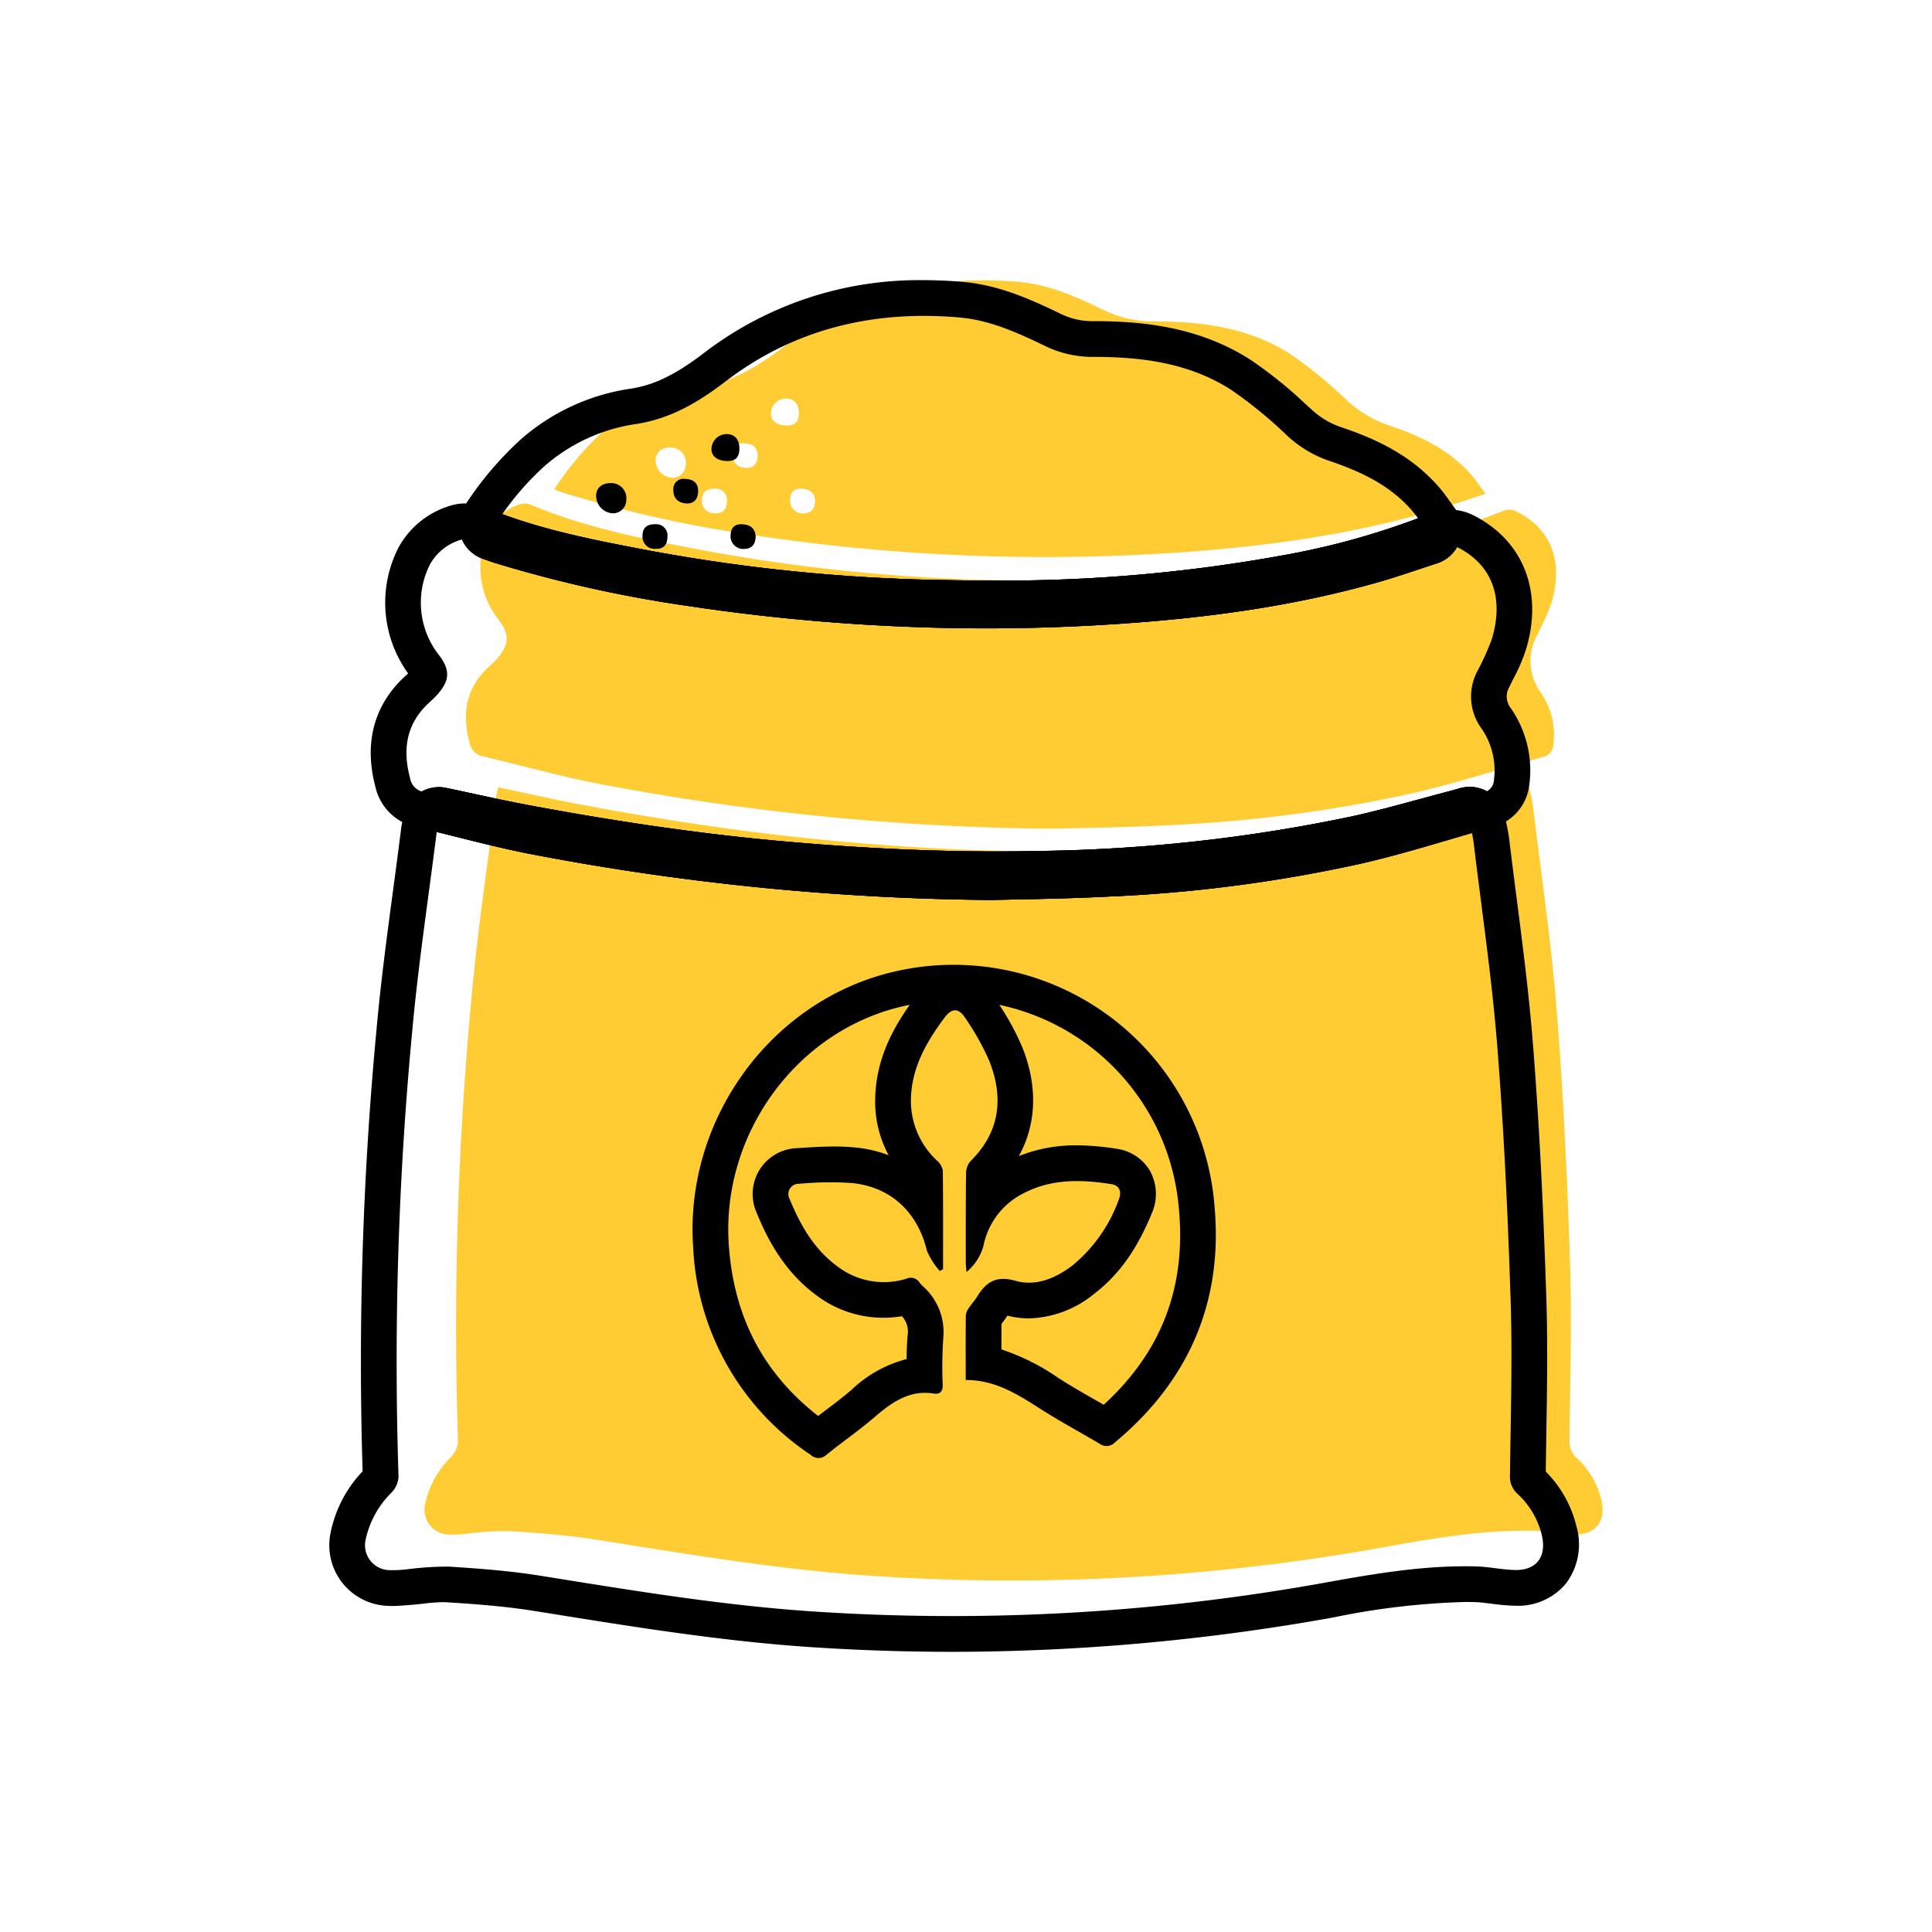 <svg id="Слой_2" data-name="Слой 2" xmlns="http://www.w3.org/2000/svg" viewBox="0 0 256 256"><defs><style>.cls-1{fill:#fc3;}</style></defs><title>udobrenie</title><path class="cls-1" d="M66.038,104.323c3.705.781,7.281,1.606,10.884,2.28,11.371,2.128,22.799,3.848,34.324,4.877a309.579,309.579,0,0,0,34.367,1.297,219.593,219.593,0,0,0,42.418-4.689c4.461-.98,8.854-2.276,13.278-3.43.382-.1.761-.213,1.306-.367.193.956.43,1.823.536,2.706,1.078,8.975,2.412,17.929,3.125,26.934.879,11.103,1.4,22.243,1.763,33.377.255,7.8.012,15.618-.077,23.427a3.042,3.042,0,0,0,1.002,2.503,10.928,10.928,0,0,1,3.211,5.441c.681,2.887-.706,4.722-3.601,4.645-1.696-.045-3.383-.431-5.079-.477-6.669-.182-13.223.923-19.75,2.098A277.969,277.969,0,0,1,115.339,208.797c-12.089-.822-24.02-2.82-35.969-4.73-3.974-.635-8.008-.94-12.027-1.192a43.851,43.851,0,0,0-5.743.381,16.609,16.609,0,0,1-2.146.088,3.301,3.301,0,0,1-3.123-4.059,12.374,12.374,0,0,1,3.444-6.235,3.284,3.284,0,0,0,.911-2.08,465.117,465.117,0,0,1,1.787-58.728c.792-8.905,2.15-17.757,3.262-26.632A11.769,11.769,0,0,1,66.038,104.323Z"/><path class="cls-1" d="M139.297,109.811a333.964,333.964,0,0,1-60.205-6.001c-5.09-.999-10.102-2.41-15.157-3.596a2.229,2.229,0,0,1-1.729-1.849c-1.02-3.837-.466-7.242,2.562-9.998A13.761,13.761,0,0,0,65.92,87.22c1.572-1.815,1.601-3.198.135-5.117A11.236,11.236,0,0,1,64.886,70.01a6.936,6.936,0,0,1,4.044-3.191,2.175,2.175,0,0,1,1.423.078c7.349,3.068,15.103,4.561,22.848,6.029A238.838,238.838,0,0,0,132.746,76.876a220.936,220.936,0,0,0,45.899-3.335,102.367,102.367,0,0,0,20.657-5.895,2.189,2.189,0,0,1,1.62.119c4.772,2.364,6.27,6.866,4.609,12.263a34.41,34.41,0,0,1-1.912,4.225,7.186,7.186,0,0,0,.454,7.411,9.726,9.726,0,0,1,1.758,6.992,1.737,1.737,0,0,1-1.346,1.636c-5.738,1.6-11.418,3.457-17.215,4.794a188.816,188.816,0,0,1-32.753,4.275C148.568,109.669,142.606,109.719,139.297,109.811Z"/><path class="cls-1" d="M196.838,65.434c-2.756.887-5.195,1.753-7.677,2.457-11.578,3.286-23.429,4.759-35.395,5.47a258.969,258.969,0,0,1-54.008-2.46,166.894,166.894,0,0,1-24.909-5.543c-.419-.131-.831-.289-1.426-.498a40.915,40.915,0,0,1,6.609-7.816,23.619,23.619,0,0,1,12.232-5.588c4.56-.728,8.183-2.894,11.791-5.653,9.154-6.997,19.65-9.426,30.946-8.45,4.03.348,7.707,2.016,11.313,3.757a14.398,14.398,0,0,0,6.458,1.469c6.379-.003,12.674.799,18.204,4.337A59.039,59.039,0,0,1,178.39,52.97a15.459,15.459,0,0,0,5.475,3.333c4.204,1.41,8.198,3.226,11.192,6.734C195.61,63.684,196.079,64.406,196.838,65.434ZM90.866,61.506a1.995,1.995,0,0,0-2.025-2.204c-1.226-.017-1.979.64-1.968,1.719a2.321,2.321,0,0,0,2.21,2.284A1.758,1.758,0,0,0,90.866,61.506Zm13.401-5.127c1.065.003,1.559-.489,1.582-1.578.027-1.255-.6-1.99-1.701-1.995a2.022,2.022,0,0,0-1.999,1.986C102.151,55.768,102.961,56.375,104.267,56.379Zm3.743,10.001c-.094-1.19-.824-1.605-1.892-1.623-1.03-.017-1.425.583-1.435,1.535a1.68,1.68,0,0,0,1.801,1.735C107.534,68.007,107.979,67.392,108.01,66.379ZM94.685,64.75c-1.114-.007-1.693.514-1.672,1.579a1.591,1.591,0,0,0,1.73,1.682c1.081.051,1.569-.559,1.575-1.592A1.506,1.506,0,0,0,94.685,64.75ZM99.016,62.006c.814-.043,1.358-.558,1.369-1.618.012-1.183-.708-1.603-1.715-1.634a1.331,1.331,0,0,0-1.568,1.432C97.077,61.302,97.716,61.991,99.016,62.006Z"/><path d="M160.91,159.598a34.678,34.678,0,0,0-43.235-30.651c-15.887,4.112-26.993,19.682-25.824,36.354a34.912,34.912,0,0,0,15.541,27.452,1.505,1.505,0,0,0,2.12.009c2.106-1.704,4.344-3.242,6.393-5.002,2.295-1.973,4.628-3.62,7.851-3.104.734.118,1.159-.213,1.155-1.084a57.102,57.102,0,0,1,.08-6.303,8.113,8.113,0,0,0-2.787-6.909,2.71,2.71,0,0,1-.355-.412,1.383,1.383,0,0,0-1.746-.511,10.118,10.118,0,0,1-9.077-1.585c-3.109-2.257-4.969-5.466-6.393-8.968a1.366,1.366,0,0,1,1.297-2.025,42.771,42.771,0,0,1,6.961-.099c5.196.516,8.726,3.918,9.933,8.973a9.769,9.769,0,0,0,1.694,2.674l.44-.213c0-4.373.024-8.75-.033-13.123a2.349,2.349,0,0,0-.795-1.311,10.802,10.802,0,0,1-3.431-8.054c.071-4.188,2.03-7.595,4.415-10.809,1.017-1.368,1.893-1.401,2.835.066a34.09,34.09,0,0,1,3.119,5.57c1.964,4.922,1.439,9.469-2.48,13.336a2.434,2.434,0,0,0-.577,1.547c-.052,3.97-.038,7.941-.038,11.911,0,.336.047.672.095,1.221a6.877,6.877,0,0,0,2.248-3.478,9.935,9.935,0,0,1,5.371-6.985c3.705-1.917,7.624-1.798,11.566-1.183,1.107.17,1.41,1.032.98,2.087a20.046,20.046,0,0,1-6.124,8.689c-2.229,1.708-4.855,2.802-7.553,2.035-2.47-.7-3.847.09-5.045,2.044-.331.544-.771,1.008-1.122,1.543a2.07,2.07,0,0,0-.412.98c-.028,2.82-.014,5.641-.014,8.575,4.174-.005,7.25,2.163,10.421,4.16,2.395,1.505,4.893,2.844,7.326,4.292a1.537,1.537,0,0,0,2.035-.194C157.555,182.952,162.136,172.385,160.91,159.598ZM115.967,145.623a15.004,15.004,0,0,0,1.779,7.449,16.822,16.822,0,0,0-4.392-1.022,28.304,28.304,0,0,0-2.849-.133c-1.547,0-3.043.099-4.486.194l-.398.024a6.083,6.083,0,0,0-5.376,8.528c1.287,3.171,3.521,7.761,7.998,11.017a14.69,14.69,0,0,0,8.788,2.929,15.227,15.227,0,0,0,2.475-.203A2.97,2.97,0,0,1,120.283,176.8c-.114,1.122-.147,2.215-.151,3.284a16.619,16.619,0,0,0-7.311,4.084c-1.074.923-2.229,1.798-3.45,2.721-.317.241-.644.483-.965.734-7.293-5.702-11.168-13.132-11.836-22.654-1.003-14.372,8.58-27.893,22.294-31.442.554-.142,1.117-.274,1.68-.383C118.219,136.438,116.057,140.47,115.967,145.623Zm30.278,40.518c-.35-.203-.7-.407-1.055-.606-1.495-.857-2.91-1.666-4.288-2.527l-.7-.445a29.376,29.376,0,0,0-7.51-3.757c0-1.14,0-2.262.009-3.384a12.597,12.597,0,0,0,.786-1.098,11.189,11.189,0,0,0,2.854.369,14.183,14.183,0,0,0,8.646-3.261c3.251-2.489,5.674-5.873,7.629-10.653a6.33,6.33,0,0,0-.222-5.598,6.056,6.056,0,0,0-4.415-2.958,33.829,33.829,0,0,0-5.281-.459,20.054,20.054,0,0,0-7.695,1.424c2.343-4.264,2.527-9.238.459-14.415a34.01,34.01,0,0,0-3.048-5.627,30.137,30.137,0,0,1,23.785,26.899C157.2,170.52,153.944,179.076,146.244,186.142Zm14.666-26.544a34.678,34.678,0,0,0-43.235-30.651c-15.887,4.112-26.993,19.682-25.824,36.354a34.912,34.912,0,0,0,15.541,27.452,1.505,1.505,0,0,0,2.12.009c2.106-1.704,4.344-3.242,6.393-5.002,2.295-1.973,4.628-3.62,7.851-3.104.734.118,1.159-.213,1.155-1.084a57.102,57.102,0,0,1,.08-6.303,8.113,8.113,0,0,0-2.787-6.909,2.71,2.71,0,0,1-.355-.412,1.383,1.383,0,0,0-1.746-.511,10.118,10.118,0,0,1-9.077-1.585c-3.109-2.257-4.969-5.466-6.393-8.968a1.366,1.366,0,0,1,1.297-2.025,42.771,42.771,0,0,1,6.961-.099c5.196.516,8.726,3.918,9.933,8.973a9.769,9.769,0,0,0,1.694,2.674l.44-.213c0-4.373.024-8.75-.033-13.123a2.349,2.349,0,0,0-.795-1.311,10.802,10.802,0,0,1-3.431-8.054c.071-4.188,2.03-7.595,4.415-10.809,1.017-1.368,1.893-1.401,2.835.066a34.09,34.09,0,0,1,3.119,5.57c1.964,4.922,1.439,9.469-2.48,13.336a2.434,2.434,0,0,0-.577,1.547c-.052,3.97-.038,7.941-.038,11.911,0,.336.047.672.095,1.221a6.877,6.877,0,0,0,2.248-3.478,9.935,9.935,0,0,1,5.371-6.985c3.705-1.917,7.624-1.798,11.566-1.183,1.107.17,1.41,1.032.98,2.087a20.046,20.046,0,0,1-6.124,8.689c-2.229,1.708-4.855,2.802-7.553,2.035-2.47-.7-3.847.09-5.045,2.044-.331.544-.771,1.008-1.122,1.543a2.07,2.07,0,0,0-.412.98c-.028,2.82-.014,5.641-.014,8.575,4.174-.005,7.25,2.163,10.421,4.16,2.395,1.505,4.893,2.844,7.326,4.292a1.537,1.537,0,0,0,2.035-.194C157.555,182.952,162.136,172.385,160.91,159.598ZM115.967,145.623a15.004,15.004,0,0,0,1.779,7.449,16.822,16.822,0,0,0-4.392-1.022,28.304,28.304,0,0,0-2.849-.133c-1.547,0-3.043.099-4.486.194l-.398.024a6.083,6.083,0,0,0-5.376,8.528c1.287,3.171,3.521,7.761,7.998,11.017a14.69,14.69,0,0,0,8.788,2.929,15.227,15.227,0,0,0,2.475-.203A2.97,2.97,0,0,1,120.283,176.8c-.114,1.122-.147,2.215-.151,3.284a16.619,16.619,0,0,0-7.311,4.084c-1.074.923-2.229,1.798-3.45,2.721-.317.241-.644.483-.965.734-7.293-5.702-11.168-13.132-11.836-22.654-1.003-14.372,8.58-27.893,22.294-31.442.554-.142,1.117-.274,1.68-.383C118.219,136.438,116.057,140.47,115.967,145.623Zm30.278,40.518c-.35-.203-.7-.407-1.055-.606-1.495-.857-2.91-1.666-4.288-2.527l-.7-.445a29.376,29.376,0,0,0-7.51-3.757c0-1.14,0-2.262.009-3.384a12.597,12.597,0,0,0,.786-1.098,11.189,11.189,0,0,0,2.854.369,14.183,14.183,0,0,0,8.646-3.261c3.251-2.489,5.674-5.873,7.629-10.653a6.33,6.33,0,0,0-.222-5.598,6.056,6.056,0,0,0-4.415-2.958,33.829,33.829,0,0,0-5.281-.459,20.054,20.054,0,0,0-7.695,1.424c2.343-4.264,2.527-9.238.459-14.415a34.01,34.01,0,0,0-3.048-5.627,30.137,30.137,0,0,1,23.785,26.899C157.2,170.52,153.944,179.076,146.244,186.142Zm62.656,16.161a15.397,15.397,0,0,0-4.079-7.311c.019-1.666.047-3.332.076-4.997.095-5.925.194-12.053-.005-18.13-.426-12.976-.989-23.652-1.775-33.595-.516-6.488-1.353-13.005-2.163-19.303-.331-2.565-.672-5.22-.984-7.823a22.407,22.407,0,0,0-.421-2.276.018.018,0,0,0-.005-.014c-.052-.256-.114-.521-.17-.79a4.717,4.717,0,0,0-2.172-3.1c-.062-.038-.128-.076-.194-.109a4.695,4.695,0,0,0-2.272-.587,4.801,4.801,0,0,0-1.287.18l-.521.147c-.26.076-.478.137-.691.194-1.391.364-2.783.743-4.169,1.117-3.071.833-5.972,1.623-8.93,2.272a214.239,214.239,0,0,1-41.507,4.581c-1.855.043-3.753.062-5.641.062-8.873,0-18.101-.44-28.2-1.339-10.487-.937-21.565-2.513-33.874-4.818-2.399-.45-4.765-.961-7.269-1.505-1.159-.251-2.328-.506-3.511-.752a4.628,4.628,0,0,0-.98-.104,4.729,4.729,0,0,0-4.595,3.62c-.024.085-.047.17-.071.26-.057.203-.123.454-.189.738-.052.246-.104.516-.142.814-.331,2.674-.7,5.404-1.051,8.045-.819,6.124-1.666,12.451-2.229,18.754A469.296,469.296,0,0,0,48.048,194.958a16.491,16.491,0,0,0-4.25,8.178,8.035,8.035,0,0,0,7.496,9.645c.232.009.469.019.705.019.615,0,1.178-.043,1.671-.085l.383-.028c.71-.047,1.387-.123,2.04-.194a25.854,25.854,0,0,1,2.589-.199c.161,0,.327.005.487.014,3.53.222,7.629.511,11.575,1.145l2.527.402c11.022,1.77,22.417,3.597,33.869,4.377,6.299.426,12.692.644,18.996.644a285.899,285.899,0,0,0,50.57-4.562,98.574,98.574,0,0,1,17.448-2.044c.445,0,.89.009,1.335.019.61.019,1.316.109,2.063.203a30.126,30.126,0,0,0,3.019.274c.099,0,.199.005.298.005a8.241,8.241,0,0,0,6.654-2.981A8.609,8.609,0,0,0,208.901,202.303Zm-8.206,5.731c-1.694-.043-3.384-.431-5.078-.473-6.668-.185-13.222.918-19.753,2.096a278.013,278.013,0,0,1-68.401,3.852c-12.091-.823-24.021-2.821-35.971-4.732-3.975-.634-8.007-.937-12.03-1.193a43.532,43.532,0,0,0-5.74.383,17.125,17.125,0,0,1-2.144.085,3.302,3.302,0,0,1-3.123-4.06,12.367,12.367,0,0,1,3.44-6.233,3.298,3.298,0,0,0,.913-2.082,465.137,465.137,0,0,1,1.784-58.729c.795-8.902,2.153-17.756,3.265-26.629l.014-.085c.8.199,1.6.398,2.385.596,3.261.819,6.635,1.666,10.042,2.333a337.871,337.871,0,0,0,61.043,6.091h.076a1.238,1.238,0,0,0,.132-.005c.885-.024,1.959-.043,3.171-.066,3.27-.066,7.747-.156,12.162-.383a193.104,193.104,0,0,0,33.571-4.392c4.022-.928,7.983-2.096,11.817-3.223.913-.27,1.836-.544,2.768-.809.095.45.18.89.232,1.33,1.079,8.977,2.413,17.931,3.128,26.937.876,11.102,1.396,22.242,1.76,33.377.256,7.799.014,15.617-.076,23.425a3.04,3.04,0,0,0,1.003,2.503,10.935,10.935,0,0,1,3.209,5.442C204.978,206.278,203.591,208.114,200.695,208.034Zm-83.02-79.087c-15.887,4.112-26.993,19.682-25.824,36.354a34.912,34.912,0,0,0,15.541,27.452,1.505,1.505,0,0,0,2.12.009c2.106-1.704,4.344-3.242,6.393-5.002,2.295-1.973,4.628-3.62,7.851-3.104.734.118,1.159-.213,1.155-1.084a57.102,57.102,0,0,1,.08-6.303,8.113,8.113,0,0,0-2.787-6.909,2.71,2.71,0,0,1-.355-.412,1.383,1.383,0,0,0-1.746-.511,10.118,10.118,0,0,1-9.077-1.585c-3.109-2.257-4.969-5.466-6.393-8.968a1.366,1.366,0,0,1,1.297-2.025,42.771,42.771,0,0,1,6.961-.099c5.196.516,8.726,3.918,9.933,8.973a9.769,9.769,0,0,0,1.694,2.674l.44-.213c0-4.373.024-8.75-.033-13.123a2.349,2.349,0,0,0-.795-1.311,10.802,10.802,0,0,1-3.431-8.054c.071-4.188,2.03-7.595,4.415-10.809,1.017-1.368,1.893-1.401,2.835.066a34.09,34.09,0,0,1,3.119,5.57c1.964,4.922,1.439,9.469-2.48,13.336a2.434,2.434,0,0,0-.577,1.547c-.052,3.97-.038,7.941-.038,11.911,0,.336.047.672.095,1.221a6.877,6.877,0,0,0,2.248-3.478,9.935,9.935,0,0,1,5.371-6.985c3.705-1.917,7.624-1.798,11.566-1.183,1.107.17,1.41,1.032.98,2.087a20.046,20.046,0,0,1-6.124,8.689c-2.229,1.708-4.855,2.802-7.553,2.035-2.47-.7-3.847.09-5.045,2.044-.331.544-.771,1.008-1.122,1.543a2.07,2.07,0,0,0-.412.98c-.028,2.82-.014,5.641-.014,8.575,4.174-.005,7.25,2.163,10.421,4.16,2.395,1.505,4.893,2.844,7.326,4.292a1.537,1.537,0,0,0,2.035-.194c9.81-8.159,14.391-18.726,13.165-31.513A34.678,34.678,0,0,0,117.675,128.946Zm-1.708,16.677a15.004,15.004,0,0,0,1.779,7.449,16.822,16.822,0,0,0-4.392-1.022,28.304,28.304,0,0,0-2.849-.133c-1.547,0-3.043.099-4.486.194l-.398.024a6.083,6.083,0,0,0-5.376,8.528c1.287,3.171,3.521,7.761,7.998,11.017a14.69,14.69,0,0,0,8.788,2.929,15.227,15.227,0,0,0,2.475-.203A2.97,2.97,0,0,1,120.283,176.8c-.114,1.122-.147,2.215-.151,3.284a16.619,16.619,0,0,0-7.311,4.084c-1.074.923-2.229,1.798-3.45,2.721-.317.241-.644.483-.965.734-7.293-5.702-11.168-13.132-11.836-22.654-1.003-14.372,8.58-27.893,22.294-31.442.554-.142,1.117-.274,1.68-.383C118.219,136.438,116.057,140.47,115.967,145.623Zm30.278,40.518c-.35-.203-.7-.407-1.055-.606-1.495-.857-2.91-1.666-4.288-2.527l-.7-.445a29.376,29.376,0,0,0-7.51-3.757c0-1.14,0-2.262.009-3.384a12.597,12.597,0,0,0,.786-1.098,11.189,11.189,0,0,0,2.854.369,14.183,14.183,0,0,0,8.646-3.261c3.251-2.489,5.674-5.873,7.629-10.653a6.33,6.33,0,0,0-.222-5.598,6.056,6.056,0,0,0-4.415-2.958,33.829,33.829,0,0,0-5.281-.459,20.054,20.054,0,0,0-7.695,1.424c2.343-4.264,2.527-9.238.459-14.415a34.01,34.01,0,0,0-3.048-5.627,30.137,30.137,0,0,1,23.785,26.899C157.2,170.52,153.944,179.076,146.244,186.142Zm14.666-26.544a34.678,34.678,0,0,0-43.235-30.651c-15.887,4.112-26.993,19.682-25.824,36.354a34.912,34.912,0,0,0,15.541,27.452,1.505,1.505,0,0,0,2.12.009c2.106-1.704,4.344-3.242,6.393-5.002,2.295-1.973,4.628-3.62,7.851-3.104.734.118,1.159-.213,1.155-1.084a57.102,57.102,0,0,1,.08-6.303,8.113,8.113,0,0,0-2.787-6.909,2.71,2.71,0,0,1-.355-.412,1.383,1.383,0,0,0-1.746-.511,10.118,10.118,0,0,1-9.077-1.585c-3.109-2.257-4.969-5.466-6.393-8.968a1.366,1.366,0,0,1,1.297-2.025,42.771,42.771,0,0,1,6.961-.099c5.196.516,8.726,3.918,9.933,8.973a9.769,9.769,0,0,0,1.694,2.674l.44-.213c0-4.373.024-8.75-.033-13.123a2.349,2.349,0,0,0-.795-1.311,10.802,10.802,0,0,1-3.431-8.054c.071-4.188,2.03-7.595,4.415-10.809,1.017-1.368,1.893-1.401,2.835.066a34.09,34.09,0,0,1,3.119,5.57c1.964,4.922,1.439,9.469-2.48,13.336a2.434,2.434,0,0,0-.577,1.547c-.052,3.97-.038,7.941-.038,11.911,0,.336.047.672.095,1.221a6.877,6.877,0,0,0,2.248-3.478,9.935,9.935,0,0,1,5.371-6.985c3.705-1.917,7.624-1.798,11.566-1.183,1.107.17,1.41,1.032.98,2.087a20.046,20.046,0,0,1-6.124,8.689c-2.229,1.708-4.855,2.802-7.553,2.035-2.47-.7-3.847.09-5.045,2.044-.331.544-.771,1.008-1.122,1.543a2.07,2.07,0,0,0-.412.98c-.028,2.82-.014,5.641-.014,8.575,4.174-.005,7.25,2.163,10.421,4.16,2.395,1.505,4.893,2.844,7.326,4.292a1.537,1.537,0,0,0,2.035-.194C157.555,182.952,162.136,172.385,160.91,159.598ZM115.967,145.623a15.004,15.004,0,0,0,1.779,7.449,16.822,16.822,0,0,0-4.392-1.022,28.304,28.304,0,0,0-2.849-.133c-1.547,0-3.043.099-4.486.194l-.398.024a6.083,6.083,0,0,0-5.376,8.528c1.287,3.171,3.521,7.761,7.998,11.017a14.69,14.69,0,0,0,8.788,2.929,15.227,15.227,0,0,0,2.475-.203A2.97,2.97,0,0,1,120.283,176.8c-.114,1.122-.147,2.215-.151,3.284a16.619,16.619,0,0,0-7.311,4.084c-1.074.923-2.229,1.798-3.45,2.721-.317.241-.644.483-.965.734-7.293-5.702-11.168-13.132-11.836-22.654-1.003-14.372,8.58-27.893,22.294-31.442.554-.142,1.117-.274,1.68-.383C118.219,136.438,116.057,140.47,115.967,145.623Zm30.278,40.518c-.35-.203-.7-.407-1.055-.606-1.495-.857-2.91-1.666-4.288-2.527l-.7-.445a29.376,29.376,0,0,0-7.51-3.757c0-1.14,0-2.262.009-3.384a12.597,12.597,0,0,0,.786-1.098,11.189,11.189,0,0,0,2.854.369,14.183,14.183,0,0,0,8.646-3.261c3.251-2.489,5.674-5.873,7.629-10.653a6.33,6.33,0,0,0-.222-5.598,6.056,6.056,0,0,0-4.415-2.958,33.829,33.829,0,0,0-5.281-.459,20.054,20.054,0,0,0-7.695,1.424c2.343-4.264,2.527-9.238.459-14.415a34.01,34.01,0,0,0-3.048-5.627,30.137,30.137,0,0,1,23.785,26.899C157.2,170.52,153.944,179.076,146.244,186.142Zm14.666-26.544a34.678,34.678,0,0,0-43.235-30.651c-15.887,4.112-26.993,19.682-25.824,36.354a34.912,34.912,0,0,0,15.541,27.452,1.505,1.505,0,0,0,2.12.009c2.106-1.704,4.344-3.242,6.393-5.002,2.295-1.973,4.628-3.62,7.851-3.104.734.118,1.159-.213,1.155-1.084a57.102,57.102,0,0,1,.08-6.303,8.113,8.113,0,0,0-2.787-6.909,2.71,2.71,0,0,1-.355-.412,1.383,1.383,0,0,0-1.746-.511,10.118,10.118,0,0,1-9.077-1.585c-3.109-2.257-4.969-5.466-6.393-8.968a1.366,1.366,0,0,1,1.297-2.025,42.771,42.771,0,0,1,6.961-.099c5.196.516,8.726,3.918,9.933,8.973a9.769,9.769,0,0,0,1.694,2.674l.44-.213c0-4.373.024-8.75-.033-13.123a2.349,2.349,0,0,0-.795-1.311,10.802,10.802,0,0,1-3.431-8.054c.071-4.188,2.03-7.595,4.415-10.809,1.017-1.368,1.893-1.401,2.835.066a34.09,34.09,0,0,1,3.119,5.57c1.964,4.922,1.439,9.469-2.48,13.336a2.434,2.434,0,0,0-.577,1.547c-.052,3.97-.038,7.941-.038,11.911,0,.336.047.672.095,1.221a6.877,6.877,0,0,0,2.248-3.478,9.935,9.935,0,0,1,5.371-6.985c3.705-1.917,7.624-1.798,11.566-1.183,1.107.17,1.41,1.032.98,2.087a20.046,20.046,0,0,1-6.124,8.689c-2.229,1.708-4.855,2.802-7.553,2.035-2.47-.7-3.847.09-5.045,2.044-.331.544-.771,1.008-1.122,1.543a2.07,2.07,0,0,0-.412.98c-.028,2.82-.014,5.641-.014,8.575,4.174-.005,7.25,2.163,10.421,4.16,2.395,1.505,4.893,2.844,7.326,4.292a1.537,1.537,0,0,0,2.035-.194C157.555,182.952,162.136,172.385,160.91,159.598ZM115.967,145.623a15.004,15.004,0,0,0,1.779,7.449,16.822,16.822,0,0,0-4.392-1.022,28.304,28.304,0,0,0-2.849-.133c-1.547,0-3.043.099-4.486.194l-.398.024a6.083,6.083,0,0,0-5.376,8.528c1.287,3.171,3.521,7.761,7.998,11.017a14.69,14.69,0,0,0,8.788,2.929,15.227,15.227,0,0,0,2.475-.203A2.97,2.97,0,0,1,120.283,176.8c-.114,1.122-.147,2.215-.151,3.284a16.619,16.619,0,0,0-7.311,4.084c-1.074.923-2.229,1.798-3.45,2.721-.317.241-.644.483-.965.734-7.293-5.702-11.168-13.132-11.836-22.654-1.003-14.372,8.58-27.893,22.294-31.442.554-.142,1.117-.274,1.68-.383C118.219,136.438,116.057,140.47,115.967,145.623Zm30.278,40.518c-.35-.203-.7-.407-1.055-.606-1.495-.857-2.91-1.666-4.288-2.527l-.7-.445a29.376,29.376,0,0,0-7.51-3.757c0-1.14,0-2.262.009-3.384a12.597,12.597,0,0,0,.786-1.098,11.189,11.189,0,0,0,2.854.369,14.183,14.183,0,0,0,8.646-3.261c3.251-2.489,5.674-5.873,7.629-10.653a6.33,6.33,0,0,0-.222-5.598,6.056,6.056,0,0,0-4.415-2.958,33.829,33.829,0,0,0-5.281-.459,20.054,20.054,0,0,0-7.695,1.424c2.343-4.264,2.527-9.238.459-14.415a34.01,34.01,0,0,0-3.048-5.627,30.137,30.137,0,0,1,23.785,26.899C157.2,170.52,153.944,179.076,146.244,186.142Z"/><path d="M194.737,109c-.544.156-.923.27-1.306.369-4.425,1.155-8.816,2.451-13.279,3.431a220.056,220.056,0,0,1-42.416,4.69,310.865,310.865,0,0,1-34.366-1.297c-11.528-1.032-22.952-2.749-34.324-4.879-3.606-.672-7.179-1.5-10.884-2.281a11.126,11.126,0,0,0-.289,1.202c.8.199,1.6.398,2.385.596,3.261.819,6.635,1.666,10.042,2.333a337.871,337.871,0,0,0,61.043,6.091h.076a1.238,1.238,0,0,0,.132-.005c.885-.024,1.959-.043,3.171-.066,3.27-.066,7.747-.156,12.162-.383a193.104,193.104,0,0,0,33.571-4.392c4.022-.928,7.983-2.096,11.817-3.223.913-.27,1.836-.544,2.768-.809C194.94,109.932,194.831,109.478,194.737,109Z"/><path d="M200.032,90.96c.18-.383.369-.762.563-1.14a23.444,23.444,0,0,0,1.581-3.686c2.376-7.714-.322-14.571-7.032-17.898a6.923,6.923,0,0,0-2.205-.653,6.512,6.512,0,0,0-.909-.062,6.192,6.192,0,0,0-2.432.473c-.558.232-1.126.464-1.699.681a100.557,100.557,0,0,1-18.011,4.926,206.464,206.464,0,0,1-38.682,3.322c-2.03,0-4.127-.024-6.237-.066a232.714,232.714,0,0,1-38.763-3.871c-6.55-1.24-13.293-2.518-19.649-4.86q-1.136-.419-2.257-.885a6.962,6.962,0,0,0-2.537-.525c-.047-.005-.095-.005-.142-.005a6.433,6.433,0,0,0-2.101.341,11.611,11.611,0,0,0-6.649,5.371A16.002,16.002,0,0,0,54.077,89.228c-.118.118-.246.237-.374.35-2.887,2.626-5.915,7.316-3.952,14.713a6.992,6.992,0,0,0,3.549,4.628,7.445,7.445,0,0,0,1.675.615c.961.222,1.931.459,2.896.7.8.199,1.6.398,2.385.596,3.261.819,6.635,1.666,10.042,2.333a337.871,337.871,0,0,0,61.043,6.091h.076a1.238,1.238,0,0,0,.132-.005c.885-.024,1.959-.043,3.171-.066,3.27-.066,7.747-.156,12.162-.383a193.104,193.104,0,0,0,33.571-4.392c4.022-.928,7.983-2.096,11.817-3.223.913-.27,1.836-.544,2.768-.809.946-.279,1.898-.549,2.839-.814a6.645,6.645,0,0,0,1.666-.71,6.508,6.508,0,0,0,3.085-4.765,14.428,14.428,0,0,0-2.475-10.302A2.485,2.485,0,0,1,200.032,90.96Zm-5.296,13.307a4.801,4.801,0,0,0-1.287.18l-.521.147c-.26.076-.478.137-.691.194-1.391.364-2.783.743-4.169,1.117-3.071.833-5.972,1.623-8.93,2.272a214.239,214.239,0,0,1-41.507,4.581c-1.855.043-3.753.062-5.641.062-8.873,0-18.101-.44-28.2-1.339-10.487-.937-21.565-2.513-33.874-4.818-2.399-.45-4.765-.961-7.269-1.505-1.159-.251-2.328-.506-3.511-.752a4.628,4.628,0,0,0-.98-.104,4.754,4.754,0,0,0-2.262.577,2.219,2.219,0,0,1-1.566-1.803c-1.022-3.838-.469-7.24,2.56-9.995a13.242,13.242,0,0,0,1.155-1.15c1.571-1.812,1.6-3.199.132-5.116A11.242,11.242,0,0,1,57.006,74.723a6.938,6.938,0,0,1,4.046-3.194.943.943,0,0,1,.166-.043,4.724,4.724,0,0,0,2.764,2.551l.521.185c.393.142.724.26,1.06.364a170.615,170.615,0,0,0,25.612,5.707,266.281,266.281,0,0,0,39.444,2.967c5.163,0,10.392-.156,15.551-.464,14.263-.847,25.834-2.641,36.406-5.641,1.779-.506,3.483-1.07,5.291-1.671.823-.274,1.666-.554,2.546-.838a4.703,4.703,0,0,0,2.655-2.158c4.756,2.366,6.242,6.862,4.586,12.252A33.708,33.708,0,0,1,195.74,88.963a7.198,7.198,0,0,0,.454,7.411,9.747,9.747,0,0,1,1.76,6.994,1.779,1.779,0,0,1-.946,1.486A4.695,4.695,0,0,0,194.737,104.267Z"/><path d="M61.218,71.486a2.283,2.283,0,0,1,1.259.123c7.345,3.067,15.101,4.562,22.848,6.029a238.474,238.474,0,0,0,39.544,3.947,221.042,221.042,0,0,0,45.899-3.332A102.588,102.588,0,0,0,191.424,72.357a2.193,2.193,0,0,1,1.618.118c.009.005.014.009.024.014a4.703,4.703,0,0,1-2.655,2.158c-.88.284-1.723.563-2.546.838-1.808.601-3.511,1.164-5.291,1.671-10.572,3-22.143,4.794-36.406,5.641-5.158.308-10.388.464-15.551.464a266.281,266.281,0,0,1-39.444-2.967,170.615,170.615,0,0,1-25.612-5.707c-.336-.104-.667-.222-1.06-.364l-.521-.185A4.724,4.724,0,0,1,61.218,71.486Z"/><path d="M197.008,104.854a2.225,2.225,0,0,1-.402.151c-5.736,1.6-11.419,3.455-17.212,4.794a189.018,189.018,0,0,1-32.753,4.273c-5.953.308-11.916.355-15.224.45a334.212,334.212,0,0,1-60.205-6.001c-5.087-.999-10.104-2.409-15.158-3.597a1.597,1.597,0,0,1-.161-.047,4.754,4.754,0,0,1,2.262-.577,4.628,4.628,0,0,1,.98.104c1.183.246,2.352.502,3.511.752,2.503.544,4.87,1.055,7.269,1.505,12.309,2.305,23.387,3.881,33.874,4.818,10.099.899,19.327,1.339,28.2,1.339,1.888,0,3.786-.019,5.641-.062a214.239,214.239,0,0,0,41.507-4.581c2.958-.648,5.859-1.439,8.93-2.272,1.387-.374,2.778-.752,4.169-1.117.213-.057.431-.118.691-.194l.521-.147a4.801,4.801,0,0,1,1.287-.18A4.695,4.695,0,0,1,197.008,104.854Z"/><path d="M82.987,66.219a1.762,1.762,0,0,1-1.784,1.798,2.325,2.325,0,0,1-2.21-2.286c-.009-1.079.743-1.737,1.969-1.718A1.994,1.994,0,0,1,82.987,66.219Z"/><path d="M86.863,72.721a1.588,1.588,0,0,1-1.727-1.68c-.024-1.07.558-1.585,1.671-1.581a1.505,1.505,0,0,1,1.633,1.666C88.434,72.163,87.946,72.773,86.863,72.721Z"/><path d="M89.224,64.899a1.33,1.33,0,0,1,1.566-1.434c1.008.033,1.727.45,1.718,1.633C92.494,66.158,91.95,66.673,91.136,66.716,89.839,66.702,89.201,66.011,89.224,64.899Z"/><path d="M94.269,59.504a2.028,2.028,0,0,1,2.002-1.988c1.103.005,1.727.738,1.699,1.997-.024,1.088-.516,1.581-1.581,1.576C95.083,61.084,94.274,60.479,94.269,59.504Z"/><path d="M98.239,69.466c1.07.019,1.798.435,1.893,1.623-.033,1.013-.478,1.628-1.529,1.647a1.677,1.677,0,0,1-1.798-1.732C96.815,70.052,97.208,69.451,98.239,69.466Z"/><path d="M192.938,67.582a2.919,2.919,0,0,0-.17-.251c-.246-.331-.459-.625-.653-.899-.431-.606-.842-1.178-1.335-1.756-3.89-4.557-8.902-6.677-13.288-8.149a10.806,10.806,0,0,1-3.814-2.366l-.634-.568a56.973,56.973,0,0,0-7.397-5.953c-7.042-4.505-14.77-5.083-20.714-5.083h-.047a9.609,9.609,0,0,1-4.392-.999c-4.108-1.983-8.192-3.795-12.962-4.212-1.723-.147-3.44-.222-5.106-.222a46.842,46.842,0,0,0-29.123,9.63c-3.753,2.868-6.554,4.24-9.663,4.737a28.215,28.215,0,0,0-14.637,6.734,44.872,44.872,0,0,0-7.24,8.49c-.047.071-.095.137-.142.208a4.731,4.731,0,0,0-.568,4.136,4.179,4.179,0,0,0,.166.426,4.724,4.724,0,0,0,2.764,2.551l.521.185c.393.142.724.26,1.06.364a170.615,170.615,0,0,0,25.612,5.707,266.281,266.281,0,0,0,39.444,2.967c5.163,0,10.392-.156,15.551-.464,14.263-.847,25.834-2.641,36.406-5.641,1.779-.506,3.483-1.07,5.291-1.671.823-.274,1.666-.554,2.546-.838a4.703,4.703,0,0,0,2.655-2.158,4.33,4.33,0,0,0,.398-.894A4.728,4.728,0,0,0,192.938,67.582ZM72.155,61.757A23.599,23.599,0,0,1,84.388,56.168c4.557-.729,8.182-2.896,11.788-5.655,9.157-6.994,19.649-9.427,30.945-8.447,4.032.345,7.709,2.016,11.315,3.757a14.417,14.417,0,0,0,6.46,1.467c6.379-.005,12.673.8,18.201,4.34a58.517,58.517,0,0,1,7.416,6.053,15.48,15.48,0,0,0,5.475,3.332c4.202,1.41,8.196,3.227,11.192,6.734.246.289.473.592.719.928a100.557,100.557,0,0,1-18.011,4.926,206.464,206.464,0,0,1-38.682,3.322c-2.03,0-4.127-.024-6.237-.066a232.714,232.714,0,0,1-38.763-3.871c-6.55-1.24-13.293-2.518-19.649-4.86A37.841,37.841,0,0,1,72.155,61.757Z"/><path d="M187.898,68.675a100.557,100.557,0,0,1-18.011,4.926,206.464,206.464,0,0,1-38.682,3.322c-2.03,0-4.127-.024-6.237-.066a232.714,232.714,0,0,1-38.763-3.871c-6.55-1.24-13.293-2.518-19.649-4.86-.345.473-.681.951-1.013,1.443.596.208,1.008.369,1.424.502A167.809,167.809,0,0,0,91.879,75.613a259.11,259.11,0,0,0,54.01,2.461c11.963-.715,23.813-2.186,35.393-5.471,2.484-.705,4.922-1.571,7.676-2.456C188.537,69.574,188.206,69.096,187.898,68.675Z"/></svg>